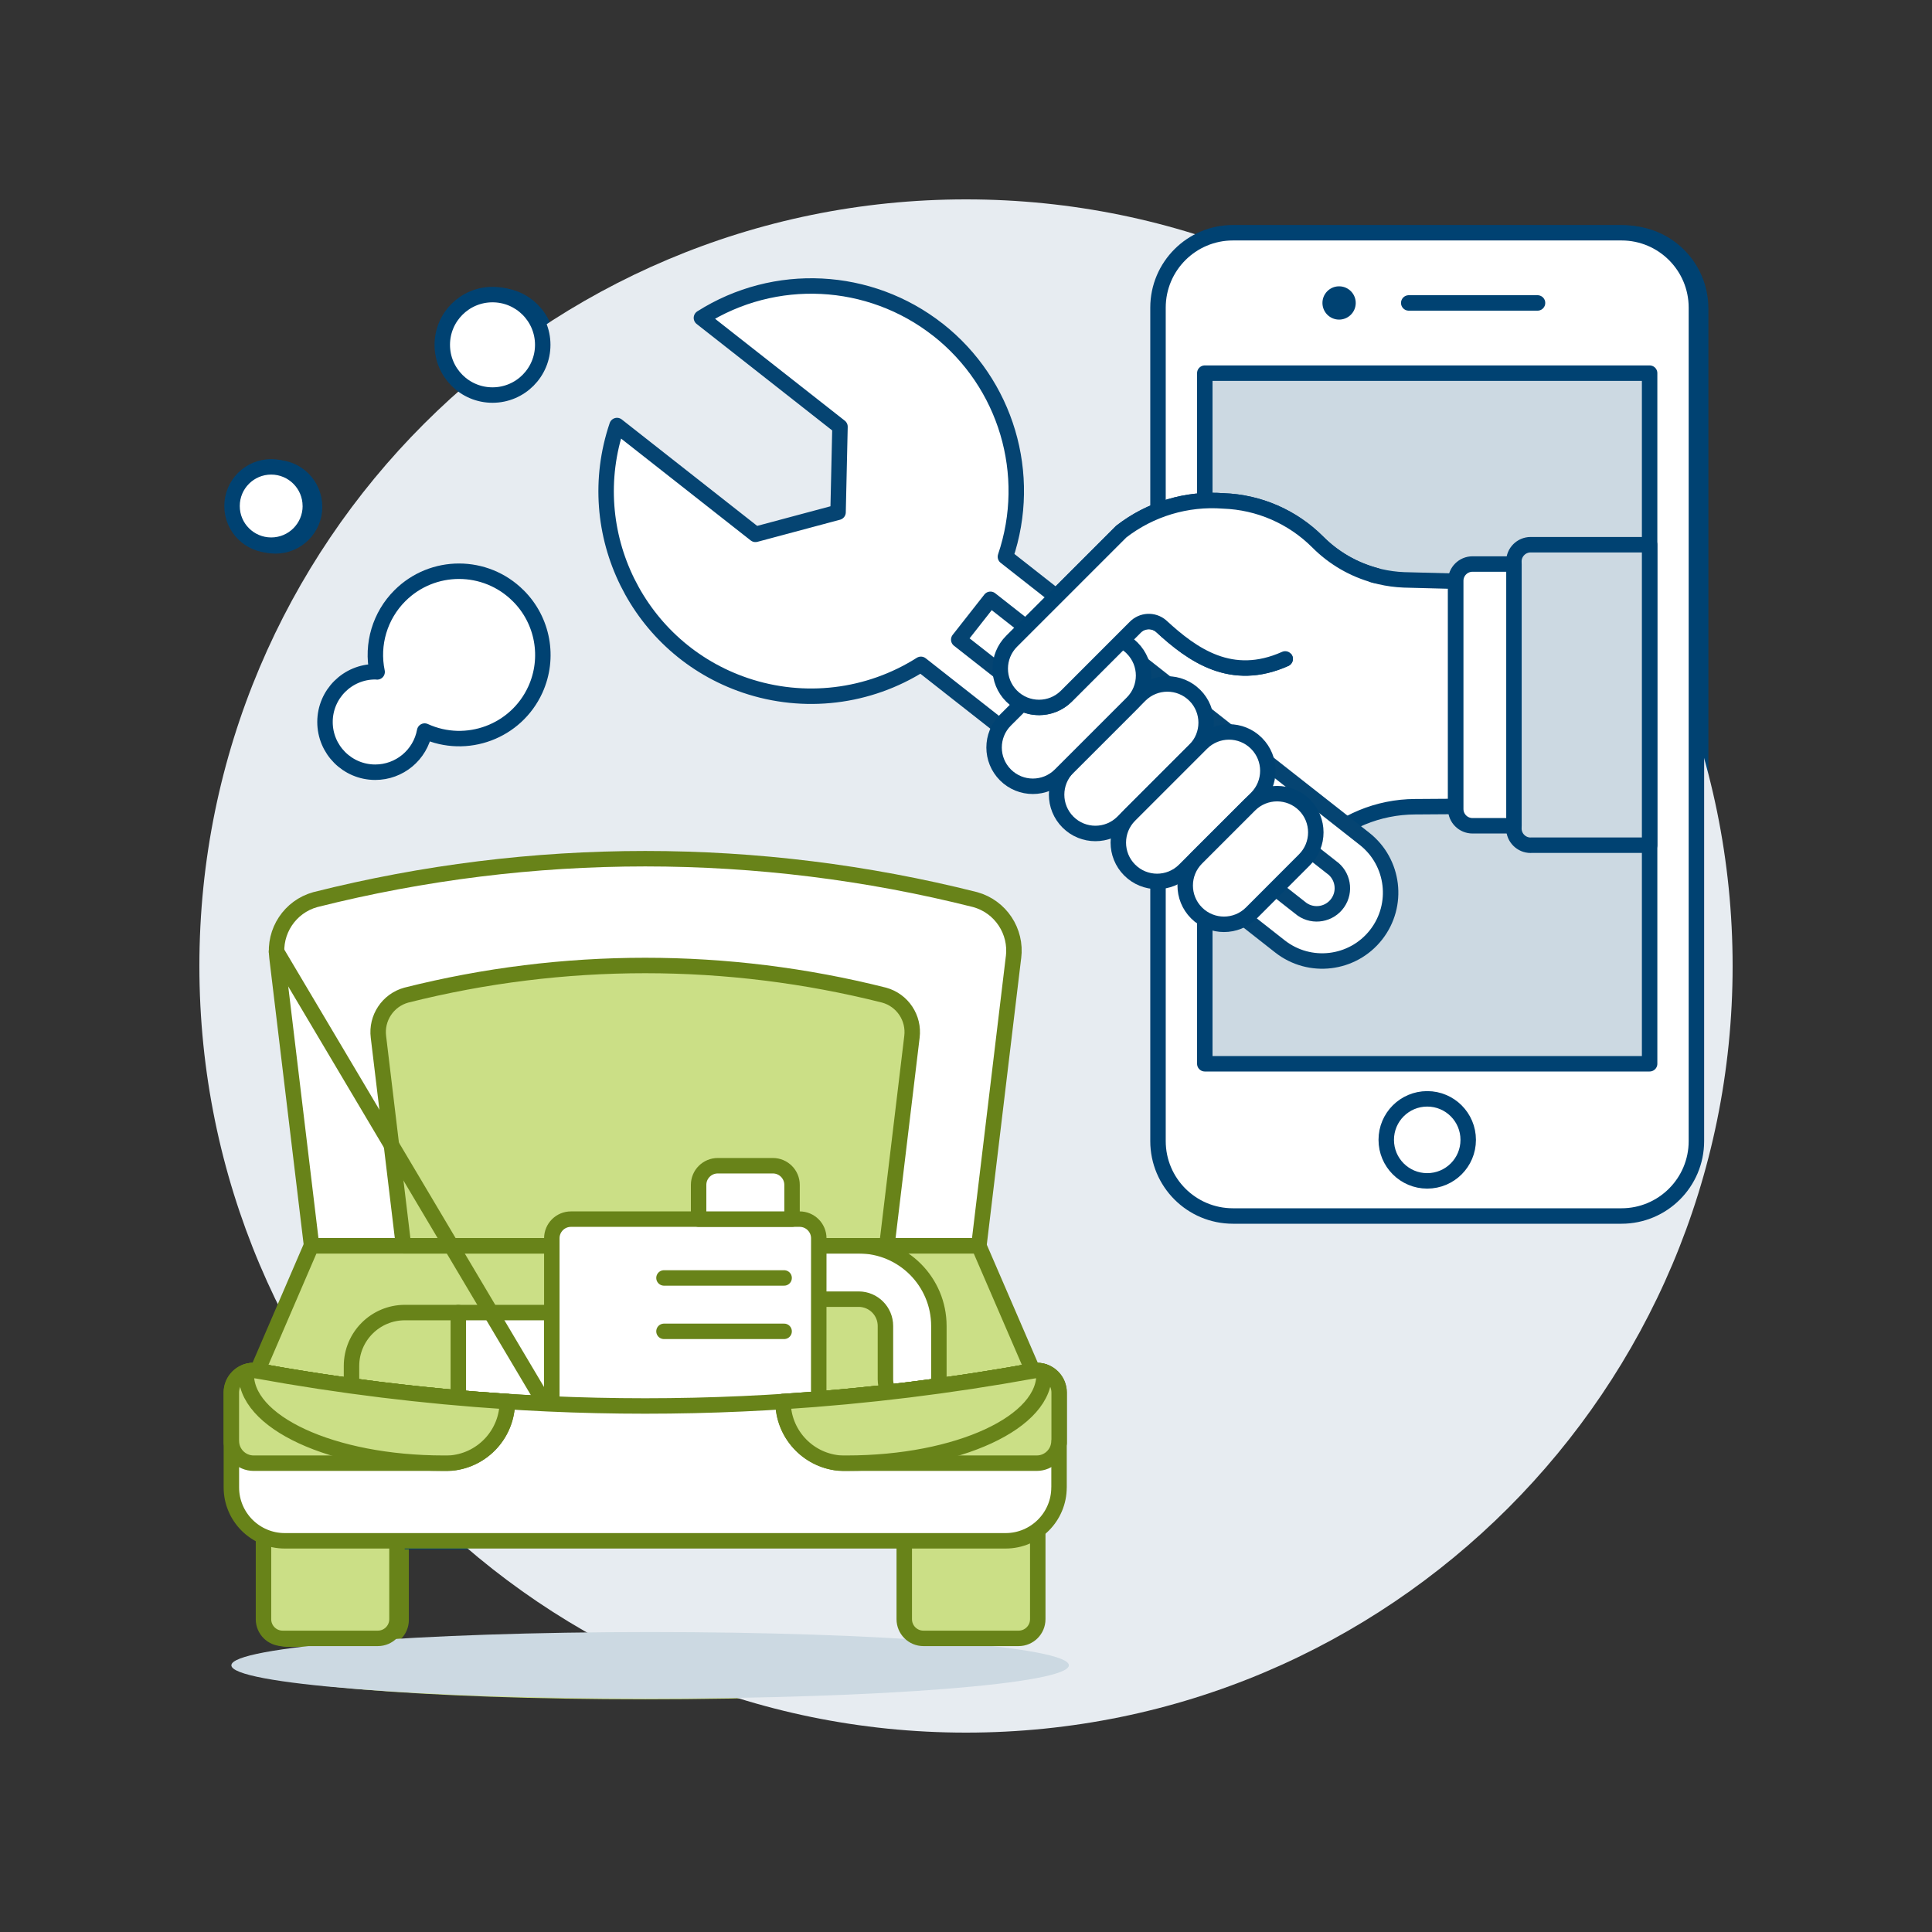 <?xml version="1.0" encoding="UTF-8"?>
<svg xmlns="http://www.w3.org/2000/svg" id="Car-Service-App-1--Streamline-Ux" viewBox="0 0 500 500">
  <rect x="0" y="0" width="500" height="500" fill="#333333" stroke="none"/>
  <path d="M440.12,79.79c0-10.71-8.68-19.39-19.38-19.39h-100.57c-10.71,0-19.39,8.68-19.39,19.39h0v215.7c0,10.71,8.68,19.39,19.39,19.39h100.57c10.71,0,19.39-8.69,19.39-19.39V79.79Z" fill="#fff" stroke="#004272" stroke-linecap="round" stroke-linejoin="round" stroke-width="4"></path>
  <path d="M312.89,96.76h115.12v178.73h-115.12V96.76Z" fill="#cbdf86" stroke="#004272" stroke-linecap="round" stroke-linejoin="round" stroke-width="4"></path>
  <path d="M376.5,78.59h-33.32" fill="none" stroke="#004272" stroke-linecap="round" stroke-linejoin="round" stroke-width="4"></path>
  <path d="M391.65,78.58c0,1.67,1.35,3.03,3.03,3.04s3.03-1.35,3.04-3.03c0-1.67-1.35-3.03-3.03-3.04,0,0,0,0,0,0-1.67,0-3.03,1.34-3.03,3.01h0Z" fill="#004272" stroke-width="0"></path>
  <path d="M359.84,295.19c0,5.86,4.74,10.61,10.6,10.61s10.61-4.74,10.61-10.6v-.02c0-5.86-4.74-10.61-10.6-10.61s-10.61,4.74-10.61,10.6v.02Z" fill="#fff" stroke="#004272" stroke-linecap="round" stroke-linejoin="round" stroke-width="4"></path>
  <path d="M141.55,89.43c0,7.18-5.82,13-13,13s-13-5.82-13-13,5.82-13,13-13c7.18,0,13,5.82,13,13Z" fill="#cbdf86" stroke="#004272" stroke-linecap="round" stroke-linejoin="round" stroke-width="4"></path>
  <path d="M81.42,131.14c0,5.6-4.53,10.14-10.13,10.14-5.6,0-10.14-4.53-10.14-10.13,0-5.6,4.53-10.14,10.13-10.14h0c5.59,0,10.13,4.53,10.13,10.13Z" fill="#cbdf86" stroke="#004272" stroke-linecap="round" stroke-linejoin="round" stroke-width="4"></path>
  <path d="M135.2,154.39c-8.44-8.47-22.15-8.48-30.62-.04-5.18,5.16-7.4,12.59-5.91,19.74-.16,0-.31-.05-.47-.05-7.18,0-13.01,5.8-13.02,12.98,0,7.18,5.8,13.01,12.98,13.02,6.27,0,11.66-4.47,12.8-10.63,10.87,4.95,23.69.15,28.64-10.72,3.75-8.22,1.98-17.91-4.42-24.29h0Z" fill="#cbdf86" stroke="#004272" stroke-linecap="round" stroke-linejoin="round" stroke-width="4"></path>
  <path d="M377.83,208.89v-57.67c0-.2.01-.39.03-.59l-13.42-.35c-8.43-.33-16.42-3.85-22.37-9.83-6.48-6.49-15.19-10.27-24.35-10.59-9.49-.74-18.92,2.08-26.45,7.91l-28.38,28.39c-3.92,3.92-3.92,10.27,0,14.19,3.92,3.92,10.27,3.92,14.19,0l1.06-1.05,51.99,51.97,11.68-11.68c6.77-6.77,15.94-10.59,25.51-10.61l10.51-.07h0Z" fill="#fff" stroke-width="0"></path>
  <path d="M377.83,208.89v-57.67c0-.2.01-.39.03-.59l-13.42-.35c-8.43-.33-16.42-3.85-22.37-9.83-6.48-6.49-15.19-10.27-24.35-10.59-9.49-.74-18.92,2.08-26.45,7.91l-28.38,28.39c-3.92,3.92-3.92,10.27,0,14.19,3.92,3.92,10.27,3.92,14.19,0l1.06-1.05,51.99,51.97,11.68-11.68c6.77-6.77,15.94-10.59,25.51-10.61l10.51-.07h0Z" fill="none" stroke="#004272" stroke-linecap="round" stroke-linejoin="round" stroke-width="4"></path>
  <path d="M397.22,218.92h30.8v-77.77h-30.8c-2.39,0-4.34,1.94-4.34,4.34h0v69.11c0,2.39,1.94,4.33,4.33,4.33h0Z" fill="#cbdf86" stroke="#004272" stroke-linecap="round" stroke-linejoin="round" stroke-width="4"></path>
  <path d="M392.88,213.91h-10.72c-2.39,0-4.34-1.94-4.34-4.34h0v-59.07c0-2.39,1.94-4.34,4.34-4.34h10.72v67.74Z" fill="#fff" stroke="#004272" stroke-linecap="round" stroke-linejoin="round" stroke-width="4"></path>
  <path d="M243.83,85.52c-15.41-12.1-36.25-14.72-54.17-6.81-2.51,1.11-3.64,4.03-2.54,6.54.33.74.83,1.39,1.47,1.89l29.89,23.48-.5,22.12-21.38,5.72-29.89-23.47c-2.16-1.69-5.28-1.3-6.96.86-.5.64-.83,1.39-.97,2.18-5.14,28.83,14.07,56.38,42.9,61.52,13.07,2.33,26.54-.33,37.75-7.45l92.91,73c7.69,6.04,18.82,4.7,24.86-2.98,6.04-7.69,4.7-18.82-2.98-24.86l-92.92-73c7.21-21.31.21-44.84-17.46-58.75Z" fill="#cbdf86" stroke="#004272" stroke-linecap="round" stroke-linejoin="round" stroke-width="4"></path>
  <path d="M345.64,224.62c3.01,2.09,3.76,6.23,1.67,9.24-2.09,3.01-6.23,3.76-9.24,1.67-.22-.15-.43-.32-.63-.49l-88.23-69.31,8.19-10.44,88.24,69.34Z" fill="#fff" stroke="#004272" stroke-linecap="round" stroke-linejoin="round" stroke-width="4"></path>
  <path d="M310.29,180.13c3.92,3.91,3.93,10.26.01,14.18,0,0,0,0-.01.01l-18.62,18.62c-3.92,3.92-10.27,3.92-14.19,0-3.92-3.92-3.92-10.27,0-14.19h0l18.6-18.62c3.91-3.92,10.25-3.94,14.18-.03.01.01.02.02.03.03Z" fill="#fff" stroke="#004272" stroke-linecap="round" stroke-linejoin="round" stroke-width="4"></path>
  <path d="M294.1,167.92c-.79-.79-1.71-1.44-2.71-1.93l-14.32,14.32c-3.02,3.02-7.63,3.8-11.48,1.93l-4.31,4.31c-3.92,3.92-3.92,10.27,0,14.19,3.92,3.92,10.27,3.92,14.19,0l18.63-18.62c3.92-3.92,3.92-10.28,0-14.2Z" fill="#fff" stroke="#004272" stroke-linecap="round" stroke-linejoin="round" stroke-width="4"></path>
  <path d="M326.26,192.54c3.92,3.91,3.93,10.26.01,14.18,0,0,0,0-.01.01l-18.62,18.63c-3.92,3.92-10.27,3.92-14.19,0-3.92-3.92-3.92-10.27,0-14.19l18.62-18.63c3.92-3.92,10.27-3.92,14.19,0,0,0,0,0,0,0Z" fill="#fff" stroke="#004272" stroke-linecap="round" stroke-linejoin="round" stroke-width="4"></path>
  <path d="M338.68,208.51c3.92,3.92,3.92,10.27,0,14.19,0,0,0,0,0,0l-13.75,13.75c-3.92,3.92-10.27,3.92-14.19,0-3.92-3.92-3.92-10.27,0-14.19h0l13.75-13.75c3.92-3.92,10.27-3.92,14.19,0,0,0,0,0,0,0Z" fill="#fff" stroke="#004272" stroke-linecap="round" stroke-linejoin="round" stroke-width="4"></path>
  <path d="M332.97,133.79c-4.73-2.43-9.94-3.78-15.26-3.97-9.49-.74-18.92,2.08-26.45,7.91l-28.38,28.39c-3.92,3.92-3.92,10.27,0,14.19,3.92,3.92,10.27,3.92,14.19,0l1.06-1.05" fill="#fff" stroke-width="0"></path>
  <path d="M377.83,208.89v-57.67c0-.2.01-.39.03-.59l-13.42-.35c-8.43-.33-16.42-3.85-22.37-9.83-6.48-6.49-15.19-10.27-24.35-10.59-9.49-.74-18.92,2.08-26.45,7.91l-28.38,28.39c-3.92,3.92-3.92,10.27,0,14.19,3.92,3.92,10.27,3.92,14.19,0l1.06-1.05" fill="none" stroke="#004272" stroke-linecap="round" stroke-linejoin="round" stroke-width="4"></path>
  <path d="M278.13,179.26l16.72-16.71c1.8-1.88,4.74-2.03,6.72-.34,8.17,7.54,18.24,14.71,32.13,8.5" fill="none" stroke="#004272" stroke-linecap="round" stroke-linejoin="round" stroke-width="4"></path>
  <path d="M268.4,354.97c-66.34,12.12-134.33,12.12-200.68,0l13.95-32.38h172.71l14.01,32.38Z" fill="#cbdf86" stroke="#004272" stroke-linecap="round" stroke-linejoin="round" stroke-width="4"></path>
  <path d="M63.85,431.17c0,4.76,46.19,8.61,103.16,8.61s103.16-3.86,103.16-8.61c.01-4.76-46.17-8.61-103.14-8.61-56.98,0-103.17,3.85-103.18,8.61,0,0,0,0,0,0h0Z" fill="#cbdf86" stroke-width="0"></path>
  <path d="M237.13,364.06c-3.81,0-6.91-3.09-6.91-6.9h0v-13.83c0-3.82-3.09-6.91-6.91-6.91h-10.36c-3.82,0-6.91-3.09-6.91-6.91s3.09-6.91,6.91-6.91h10.36c11.44.01,20.72,9.28,20.73,20.73v13.82c0,3.81-3.09,6.91-6.9,6.91h0,0Z" fill="#fff" stroke="#004272" stroke-linecap="round" stroke-linejoin="round" stroke-width="4"></path>
  <path d="M263.34,247.93c.86-6.75-3.36-13.12-9.92-14.94-56.05-14.12-114.73-14.12-170.78,0-6.56,1.82-10.79,8.19-9.92,14.94l8.96,74.66h172.73l8.93-74.66Z" fill="#fff" stroke="#004272" stroke-linecap="round" stroke-linejoin="round" stroke-width="4"></path>
  <path d="M237.06,268.54c.62-4.89-2.44-9.5-7.2-10.82-40.59-10.22-83.08-10.22-123.67,0-4.75,1.32-7.82,5.93-7.19,10.82l6.49,54.06h125.09l6.48-54.06Z" fill="#cbdf86" stroke="#004272" stroke-linecap="round" stroke-linejoin="round" stroke-width="4"></path>
  <path d="M119.67,339.88h24.18v24.18h-24.18v-24.18Z" fill="#fff" stroke="#004272" stroke-linecap="round" stroke-linejoin="round" stroke-width="4"></path>
  <path d="M119.67,339.88h-13.82c-7.63,0-13.82,6.19-13.82,13.82h0v5.14" fill="none" stroke="#004272" stroke-linecap="round" stroke-linejoin="round" stroke-width="4"></path>
  <path d="M72.61,246.44l69.48,117.01" fill="none" stroke="#004272" stroke-linecap="round" stroke-linejoin="round" stroke-width="4"></path>
  <path d="M212.95,367.52h-69.1v-46.86c0-2.74,2.22-4.96,4.96-4.96h59.18c2.74,0,4.96,2.22,4.96,4.96v46.86Z" fill="#fff" stroke="#004272" stroke-linecap="round" stroke-linejoin="round" stroke-width="4"></path>
  <path d="M203.99,330.92h-31.09" fill="none" stroke="#004272" stroke-linecap="round" stroke-linejoin="round" stroke-width="4"></path>
  <path d="M203.99,344.74h-31.09" fill="none" stroke="#004272" stroke-linecap="round" stroke-linejoin="round" stroke-width="4"></path>
  <path d="M264.67,424.2h-24.64c-2.74,0-4.96-2.22-4.96-4.96v-33.04h34.55v33.04c0,2.74-2.21,4.95-4.95,4.96Z" fill="#cbdf86" stroke="#004272" stroke-linecap="round" stroke-linejoin="round" stroke-width="4"></path>
  <path d="M74.22,424.2h24.63c2.74,0,4.96-2.22,4.96-4.96v-33.04h-34.55v33.04c0,2.74,2.22,4.96,4.96,4.96Z" fill="#cbdf86" stroke="#688319" stroke-linecap="round" stroke-linejoin="round" stroke-width="4"></path>
  <path d="M261.32,398.95H74.76c-7.63,0-13.82-6.19-13.82-13.82h0v-24.57c0-3.15,2.56-5.7,5.71-5.7.35,0,.7.03,1.05.1,66.34,12.13,134.33,12.13,200.68,0,3.1-.58,6.08,1.45,6.66,4.55.07.35.1.7.1,1.05v24.57c0,7.63-6.19,13.82-13.82,13.82h0Z" fill="#cbdf86" stroke="#004272" stroke-linecap="round" stroke-linejoin="round" stroke-width="4"></path>
  <path d="M60.95,373.11c0,3.17,2.57,5.73,5.74,5.74h49.15c.74,0,1.49,0,2.18-.06,8.16-.83,14.37-7.7,14.38-15.9h0c-21.69-1.4-43.29-4.05-64.67-7.94-3.1-.58-6.08,1.46-6.66,4.55-.06.34-.1.69-.1,1.05v13.08" fill="#fff" stroke="#004272" stroke-linecap="round" stroke-linejoin="round" stroke-width="4"></path>
  <path d="M64.82,355.17c-.88,13.02,22.32,23.68,51.02,23.68.74,0,1.49,0,2.18-.06,8.16-.84,14.36-7.7,14.38-15.9h0c-21.69-1.4-43.29-4.05-64.67-7.94-.97-.18-1.98-.11-2.91.21h0Z" fill="none" stroke="#004272" stroke-linecap="round" stroke-linejoin="round" stroke-width="4"></path>
  <path d="M275.13,373.11c0,3.17-2.57,5.74-5.74,5.74h-49.15c-.75,0-1.49,0-2.18-.06-8.15-.84-14.35-7.71-14.35-15.9h0c21.69-1.4,43.29-4.05,64.67-7.94,3.1-.58,6.08,1.45,6.66,4.55.07.35.1.7.1,1.05v13.08" fill="#fff" stroke="#004272" stroke-linecap="round" stroke-linejoin="round" stroke-width="4"></path>
  <path d="M271.28,355.17c.88,13.02-22.32,23.68-51.02,23.68-.75,0-1.49,0-2.18-.06-8.15-.85-14.34-7.71-14.35-15.9h0c21.69-1.4,43.29-4.05,64.67-7.94.96-.17,1.95-.1,2.88.21Z" fill="none" stroke="#004272" stroke-linecap="round" stroke-linejoin="round" stroke-width="4"></path>
  <path d="M206.06,315.7h-24.18v-8.86c0-2.74,2.22-4.96,4.96-4.96h14.26c2.74,0,4.96,2.22,4.96,4.96v8.86Z" fill="#fff" stroke="#004272" stroke-linecap="round" stroke-linejoin="round" stroke-width="4"></path>
  <path d="M51.6,250.02c0,109.56,88.83,198.38,198.4,198.38s198.4-88.82,198.4-198.38c.02-109.56-88.79-198.4-198.37-198.42-109.57-.02-198.41,88.79-198.43,198.35,0,.02,0,.04,0,.06Z" fill="#e7ecf1" stroke-width="0"></path>
  <path d="M439.03,79.62c0-10.71-8.68-19.39-19.38-19.39h-100.57c-10.7,0-19.38,8.67-19.39,19.37v215.71c0,10.71,8.68,19.39,19.39,19.39h100.56c10.71,0,19.39-8.68,19.39-19.39h0V79.62Z" fill="#fff" stroke-width="0"></path>
  <path d="M439.03,79.62c0-10.71-8.68-19.39-19.38-19.39h-100.57c-10.7,0-19.38,8.67-19.39,19.37v215.71c0,10.71,8.68,19.39,19.39,19.39h100.56c10.71,0,19.39-8.68,19.39-19.39h0V79.62Z" fill="none" stroke="#004272" stroke-linecap="round" stroke-linejoin="round" stroke-width="4"></path>
  <path d="M311.8,96.57h115.12v178.73h-115.12V96.57Z" fill="#ccd9e2" stroke-width="0"></path>
  <path d="M311.8,96.57h115.12v178.73h-115.12V96.57Z" fill="none" stroke="#004272" stroke-linecap="round" stroke-linejoin="round" stroke-width="4"></path>
  <path d="M397.91,78.4h-33.33" fill="none" stroke="#004272" stroke-linecap="round" stroke-linejoin="round" stroke-width="4"></path>
  <path d="M346.41,74.1c-2.38.08-4.24,2.07-4.16,4.45.08,2.26,1.89,4.08,4.16,4.16,2.38.08,4.37-1.78,4.45-4.16.08-2.38-1.78-4.37-4.16-4.45-.1,0-.19,0-.29,0Z" fill="#004272" stroke-width="0"></path>
  <path d="M358.76,295c0,5.86,4.74,10.61,10.6,10.61s10.61-4.74,10.61-10.6v-.02c0-5.86-4.74-10.61-10.6-10.61s-10.61,4.74-10.61,10.6v.02Z" fill="#fff" stroke="#004272" stroke-linecap="round" stroke-linejoin="round" stroke-width="4"></path>
  <path d="M140.46,89.24c0,7.18-5.82,13-13,13s-13-5.82-13-13c0-7.17,5.81-12.99,12.98-13,7.18-.01,13.01,5.8,13.02,12.98,0,0,0,.01,0,.02Z" fill="#fff" stroke="#004272" stroke-linecap="round" stroke-linejoin="round" stroke-width="4"></path>
  <path d="M80.32,130.95c0,5.6-4.53,10.14-10.13,10.14s-10.14-4.53-10.14-10.13c0-5.6,4.53-10.14,10.13-10.14h0c5.59,0,10.13,4.54,10.13,10.13Z" fill="#fff" stroke="#004272" stroke-linecap="round" stroke-linejoin="round" stroke-width="4"></path>
  <path d="M134.12,154.19c-8.45-8.46-22.16-8.48-30.62-.03-5.17,5.16-7.39,12.58-5.9,19.73-.16,0-.31-.04-.47-.04-7.18-.01-13.01,5.8-13.02,12.98-.01,7.18,5.8,13.01,12.98,13.02,6.28.01,11.67-4.47,12.81-10.65,10.87,4.95,23.7.14,28.65-10.73,3.74-8.22,1.98-17.9-4.42-24.28Z" fill="#fff" stroke="#004272" stroke-linecap="round" stroke-linejoin="round" stroke-width="4"></path>
  <path d="M59.88,430.98c0,4.76,48.52,8.61,108.37,8.61s108.37-3.86,108.37-8.61c.01-4.76-48.5-8.61-108.35-8.61-59.85,0-108.38,3.85-108.39,8.61,0,0,0,0,0,0h0Z" fill="#ccd9e2" stroke-width="0"></path>
  <path d="M267.31,354.78c-66.34,12.11-134.33,12.11-200.68,0l13.95-32.38h172.74l13.99,32.38Z" fill="#cbdf86" stroke-width="0"></path>
  <path d="M236.06,363.87c-3.81,0-6.91-3.09-6.91-6.9h0v-13.81c0-3.82-3.08-6.92-6.9-6.94h-10.37c-3.82,0-6.91-3.09-6.91-6.91s3.09-6.91,6.91-6.91h10.37c11.46.01,20.73,9.31,20.73,20.76v13.82c0,3.81-3.1,6.89-6.91,6.89Z" fill="#fff" stroke="#688319" stroke-linecap="round" stroke-linejoin="round" stroke-width="4"></path>
  <path d="M262.3,247.76c.86-6.75-3.36-13.12-9.92-14.94-56.05-14.12-114.73-14.12-170.78,0-6.56,1.82-10.78,8.19-9.92,14.94l8.96,74.66h172.69l8.96-74.66Z" fill="#fff" stroke-width="0"></path>
  <path d="M262.3,247.76c.86-6.75-3.36-13.12-9.92-14.94-56.05-14.12-114.73-14.12-170.78,0-6.56,1.82-10.78,8.19-9.92,14.94l8.96,74.66h172.69l8.96-74.66Z" fill="none" stroke="#688319" stroke-linecap="round" stroke-linejoin="round" stroke-width="4"></path>
  <path d="M236.01,268.35c.62-4.89-2.44-9.5-7.2-10.81-40.59-10.23-83.08-10.23-123.67,0-4.75,1.31-7.82,5.92-7.2,10.81l6.49,54.06h125.09l6.49-54.06Z" fill="#cbdf86" stroke-width="0"></path>
  <path d="M236.01,268.35c.62-4.89-2.44-9.5-7.2-10.81-40.59-10.23-83.08-10.23-123.67,0-4.75,1.31-7.82,5.92-7.2,10.81l6.49,54.06h125.09l6.49-54.06Z" fill="none" stroke="#688319" stroke-linecap="round" stroke-linejoin="round" stroke-width="4"></path>
  <path d="M118.61,339.69h24.18v24.18h-24.18v-24.18Z" fill="#fff" stroke="#688319" stroke-linecap="round" stroke-linejoin="round" stroke-width="4"></path>
  <path d="M118.61,339.69h-13.82c-7.63,0-13.82,6.19-13.82,13.82h0v5.14" fill="none" stroke="#688319" stroke-linecap="round" stroke-linejoin="round" stroke-width="4"></path>
  <path d="M71.55,246.25l69.48,117.02" fill="none" stroke="#688319" stroke-linecap="round" stroke-linejoin="round" stroke-width="4"></path>
  <path d="M267.31,354.78c-66.34,12.11-134.33,12.11-200.68,0l13.95-32.38h172.74l13.99,32.38Z" fill="none" stroke="#688319" stroke-linecap="round" stroke-linejoin="round" stroke-width="4"></path>
  <path d="M211.88,367.33h-69.07v-46.86c0-2.74,2.22-4.96,4.96-4.96h59.17c2.74,0,4.96,2.22,4.96,4.96l-.02,46.86Z" fill="#fff" stroke-width="0"></path>
  <path d="M211.88,367.33h-69.07v-46.86c0-2.74,2.22-4.96,4.96-4.96h59.17c2.74,0,4.96,2.22,4.96,4.96l-.02,46.86Z" fill="none" stroke="#688319" stroke-linecap="round" stroke-linejoin="round" stroke-width="4"></path>
  <path d="M204.98,315.51h-24.18v-8.86c0-2.74,2.22-4.96,4.96-4.96h14.26c2.74,0,4.96,2.22,4.96,4.96v8.86Z" fill="#fff" stroke="#688319" stroke-linecap="round" stroke-linejoin="round" stroke-width="4"></path>
  <path d="M202.93,330.73h-31.09" fill="none" stroke="#688319" stroke-linecap="round" stroke-linejoin="round" stroke-width="4"></path>
  <path d="M202.93,344.55h-31.09" fill="none" stroke="#688319" stroke-linecap="round" stroke-linejoin="round" stroke-width="4"></path>
  <path d="M263.61,424.01h-24.63c-2.74,0-4.96-2.22-4.96-4.96v-33.04h34.55v33.04c0,2.74-2.22,4.96-4.96,4.96h0Z" fill="#cbdf86" stroke="#688319" stroke-linecap="round" stroke-linejoin="round" stroke-width="4"></path>
  <path d="M73.15,424.01h24.63c2.74,0,4.96-2.22,4.96-4.96v-33.04h-34.55v33.04c0,2.74,2.22,4.96,4.96,4.96Z" fill="#cbdf86" stroke="#688319" stroke-linecap="round" stroke-linejoin="round" stroke-width="4"></path>
  <path d="M274.07,384.94c0,7.63-6.19,13.82-13.82,13.82H73.7c-7.63,0-13.82-6.19-13.82-13.82h0v-24.57c0-3.15,2.56-5.7,5.71-5.7.35,0,.7.03,1.05.1,66.34,12.13,134.33,12.13,200.68,0,3.1-.58,6.08,1.46,6.66,4.55.06.34.1.69.1,1.05v24.57Z" fill="#fff" stroke-width="0"></path>
  <path d="M274.07,384.94c0,7.63-6.19,13.82-13.82,13.82H73.7c-7.63,0-13.82-6.19-13.82-13.82h0v-24.57c0-3.15,2.56-5.7,5.71-5.7.35,0,.7.03,1.05.1,66.34,12.13,134.33,12.13,200.68,0,3.1-.58,6.08,1.46,6.66,4.55.06.34.1.69.1,1.05v24.57Z" fill="none" stroke="#688319" stroke-linecap="round" stroke-linejoin="round" stroke-width="4"></path>
  <path d="M59.88,372.93c.01,3.17,2.58,5.73,5.74,5.74h49.15c.75,0,1.49,0,2.18-.05,8.15-.84,14.35-7.71,14.35-15.91v.02c-21.69-1.4-43.29-4.05-64.67-7.94-3.1-.58-6.08,1.46-6.66,4.55-.06.34-.1.68-.1,1.03v13.08" fill="#cbdf86" stroke="#688319" stroke-linecap="round" stroke-linejoin="round" stroke-width="4"></path>
  <path d="M63.75,354.99c-.88,13.02,22.32,23.68,51.02,23.68.75,0,1.49,0,2.18-.05,8.15-.85,14.34-7.72,14.35-15.91v.02c-21.69-1.4-43.29-4.05-64.67-7.94-.96-.18-1.95-.12-2.88.19h0Z" fill="#cbdf86" stroke-width="0"></path>
  <path d="M63.75,354.99c-.88,13.02,22.32,23.68,51.02,23.68.75,0,1.49,0,2.18-.05,8.15-.85,14.34-7.72,14.35-15.91v.02c-21.69-1.4-43.29-4.05-64.67-7.94-.96-.18-1.95-.12-2.88.19h0Z" fill="none" stroke="#688319" stroke-linecap="round" stroke-linejoin="round" stroke-width="4"></path>
  <path d="M274.07,372.93c-.01,3.17-2.59,5.74-5.76,5.74h-49.1c-.75,0-1.49,0-2.18-.05-8.15-.85-14.35-7.71-14.35-15.91v.02c21.69-1.4,43.29-4.05,64.67-7.94,3.1-.58,6.08,1.46,6.66,4.55.06.34.1.69.1,1.05v13.08" fill="#cbdf86" stroke="#688319" stroke-linecap="round" stroke-linejoin="round" stroke-width="4"></path>
  <path d="M270.19,354.99c.88,13.02-22.32,23.68-51.02,23.68-.75,0-1.49,0-2.18-.05-8.15-.85-14.34-7.72-14.35-15.91v.02c21.69-1.4,43.29-4.05,64.67-7.94.96-.18,1.95-.12,2.88.19h0Z" fill="#cbdf86" stroke-width="0"></path>
  <path d="M270.19,354.99c.88,13.02-22.32,23.68-51.02,23.68-.75,0-1.49,0-2.18-.05-8.15-.85-14.34-7.72-14.35-15.91v.02c21.69-1.4,43.29-4.05,64.67-7.94.96-.18,1.95-.12,2.88.19h0Z" fill="none" stroke="#688319" stroke-linecap="round" stroke-linejoin="round" stroke-width="4"></path>
  <path d="M376.74,208.71v-57.7c0-.2.01-.39.03-.59l-13.42-.35c-8.43-.33-16.42-3.85-22.36-9.84-6.49-6.48-15.19-10.27-24.36-10.59-9.5-.73-18.92,2.1-26.45,7.94l-28.38,28.38c-3.92,3.92-3.92,10.27,0,14.19s10.27,3.92,14.19,0l1.06-1.05,51.99,51.98,11.69-11.69c6.77-6.77,15.94-10.58,25.51-10.61l10.51-.07Z" fill="#fff" stroke-width="0"></path>
  <path d="M376.74,208.71v-57.7c0-.2.01-.39.03-.59l-13.42-.35c-8.43-.33-16.42-3.85-22.36-9.84-6.49-6.48-15.19-10.27-24.36-10.59-9.5-.73-18.92,2.1-26.45,7.94l-28.38,28.38c-3.92,3.92-3.92,10.27,0,14.19s10.27,3.92,14.19,0l1.06-1.05,51.99,51.98,11.69-11.69c6.77-6.77,15.94-10.58,25.51-10.61l10.51-.07Z" fill="none" stroke="#004272" stroke-linecap="round" stroke-linejoin="round" stroke-width="4"></path>
  <path d="M277.04,179.07l16.71-16.72c1.8-1.87,4.74-2.03,6.72-.34,8.17,7.54,18.24,14.71,32.13,8.5" fill="none" stroke="#004272" stroke-linecap="round" stroke-linejoin="round" stroke-width="4"></path>
  <path d="M396.13,218.74h30.79v-77.77h-30.79c-2.39,0-4.34,1.94-4.34,4.34h0v69.1c0,2.39,1.94,4.34,4.34,4.34h0Z" fill="#ccd9e2" stroke-width="0"></path>
  <path d="M396.13,218.74h30.79v-77.77h-30.79c-2.39,0-4.34,1.94-4.34,4.34h0v69.1c0,2.39,1.94,4.34,4.34,4.34h0Z" fill="none" stroke="#004272" stroke-linecap="round" stroke-linejoin="round" stroke-width="4"></path>
  <path d="M391.81,213.71h-10.73c-2.39,0-4.34-1.94-4.34-4.34h0v-59.06c0-2.39,1.94-4.34,4.34-4.34h10.73v67.73Z" fill="#fff" stroke="#004272" stroke-linecap="round" stroke-linejoin="round" stroke-width="4"></path>
  <path d="M242.74,85.34c-17.69-13.89-42.22-15.12-61.21-3.07l35.86,28.17-.5,22.13-21.38,5.72-35.83-28.16c-9.4,27.75,5.48,57.86,33.22,67.25,15.19,5.14,31.89,3.14,45.43-5.45l92.92,73c7.69,6.04,18.82,4.7,24.86-2.99,6.04-7.69,4.7-18.82-2.99-24.86l-92.92-73c7.22-21.3.22-44.84-17.46-58.75Z" fill="#fff" stroke-width="0"></path>
  <path d="M344.55,224.41c3.01,2.09,3.76,6.23,1.67,9.24-2.09,3.01-6.23,3.76-9.24,1.67-.22-.15-.43-.32-.63-.49l-88.23-69.29,8.2-10.44,88.23,69.31Z" fill="#fff" stroke="#054472" stroke-linecap="round" stroke-linejoin="round" stroke-width="4"></path>
  <path d="M242.74,85.34c-17.69-13.89-42.22-15.12-61.21-3.07l35.86,28.17-.5,22.13-21.38,5.72-35.83-28.16c-9.4,27.75,5.48,57.86,33.22,67.25,15.19,5.14,31.89,3.14,45.43-5.45l92.92,73c7.69,6.04,18.82,4.7,24.86-2.99,6.04-7.69,4.7-18.82-2.99-24.86l-92.92-73c7.22-21.3.22-44.84-17.46-58.75Z" fill="none" stroke="#054472" stroke-linecap="round" stroke-linejoin="round" stroke-width="4"></path>
  <path d="M309.21,179.94c3.92,3.92,3.92,10.27,0,14.19,0,0,0,0,0,0l-18.63,18.63c-3.92,3.92-10.27,3.92-14.19,0-3.92-3.92-3.92-10.27,0-14.19h0l18.62-18.62c3.92-3.92,10.28-3.92,14.2,0Z" fill="#fff" stroke="#004272" stroke-linecap="round" stroke-linejoin="round" stroke-width="4"></path>
  <path d="M293.03,167.74c-.79-.79-1.71-1.44-2.71-1.93l-14.32,14.32c-3.02,3.02-7.63,3.8-11.48,1.93l-4.31,4.3c-3.92,3.92-3.92,10.27,0,14.19,3.92,3.92,10.27,3.92,14.19,0l18.62-18.62c3.92-3.92,3.92-10.27,0-14.19,0,0,0,0,0,0h0Z" fill="#fff" stroke="#004272" stroke-linecap="round" stroke-linejoin="round" stroke-width="4"></path>
  <path d="M325.18,192.38c3.92,3.92,3.92,10.27,0,14.19,0,0,0,0,0,0l-18.63,18.6c-3.92,3.92-10.27,3.92-14.19,0-3.92-3.92-3.92-10.27,0-14.19h0l18.6-18.6c3.91-3.93,10.26-3.94,14.19-.03,0,0,.02.02.03.03Z" fill="#fff" stroke="#004272" stroke-linecap="round" stroke-linejoin="round" stroke-width="4"></path>
  <path d="M337.59,208.32c3.92,3.92,3.92,10.28,0,14.2l-13.73,13.75c-3.92,3.92-10.27,3.92-14.19,0-3.92-3.92-3.92-10.27,0-14.19l13.75-13.75c3.92-3.91,10.26-3.91,14.18,0h0Z" fill="#fff" stroke="#004272" stroke-linecap="round" stroke-linejoin="round" stroke-width="4"></path>
  <path d="M355.99,148.93c-5.68-1.52-10.86-4.52-15-8.7-6.49-6.48-15.19-10.27-24.36-10.59-9.5-.73-18.92,2.1-26.45,7.94l-28.38,28.38c-3.92,3.92-3.92,10.27,0,14.19,3.92,3.92,10.27,3.92,14.19,0l1.06-1.06,16.71-16.72c1.8-1.87,4.74-2.03,6.72-.34,8.17,7.54,18.24,14.71,32.13,8.5" fill="#fff" stroke="#004272" stroke-linecap="round" stroke-linejoin="round" stroke-width="4"></path>
</svg>
